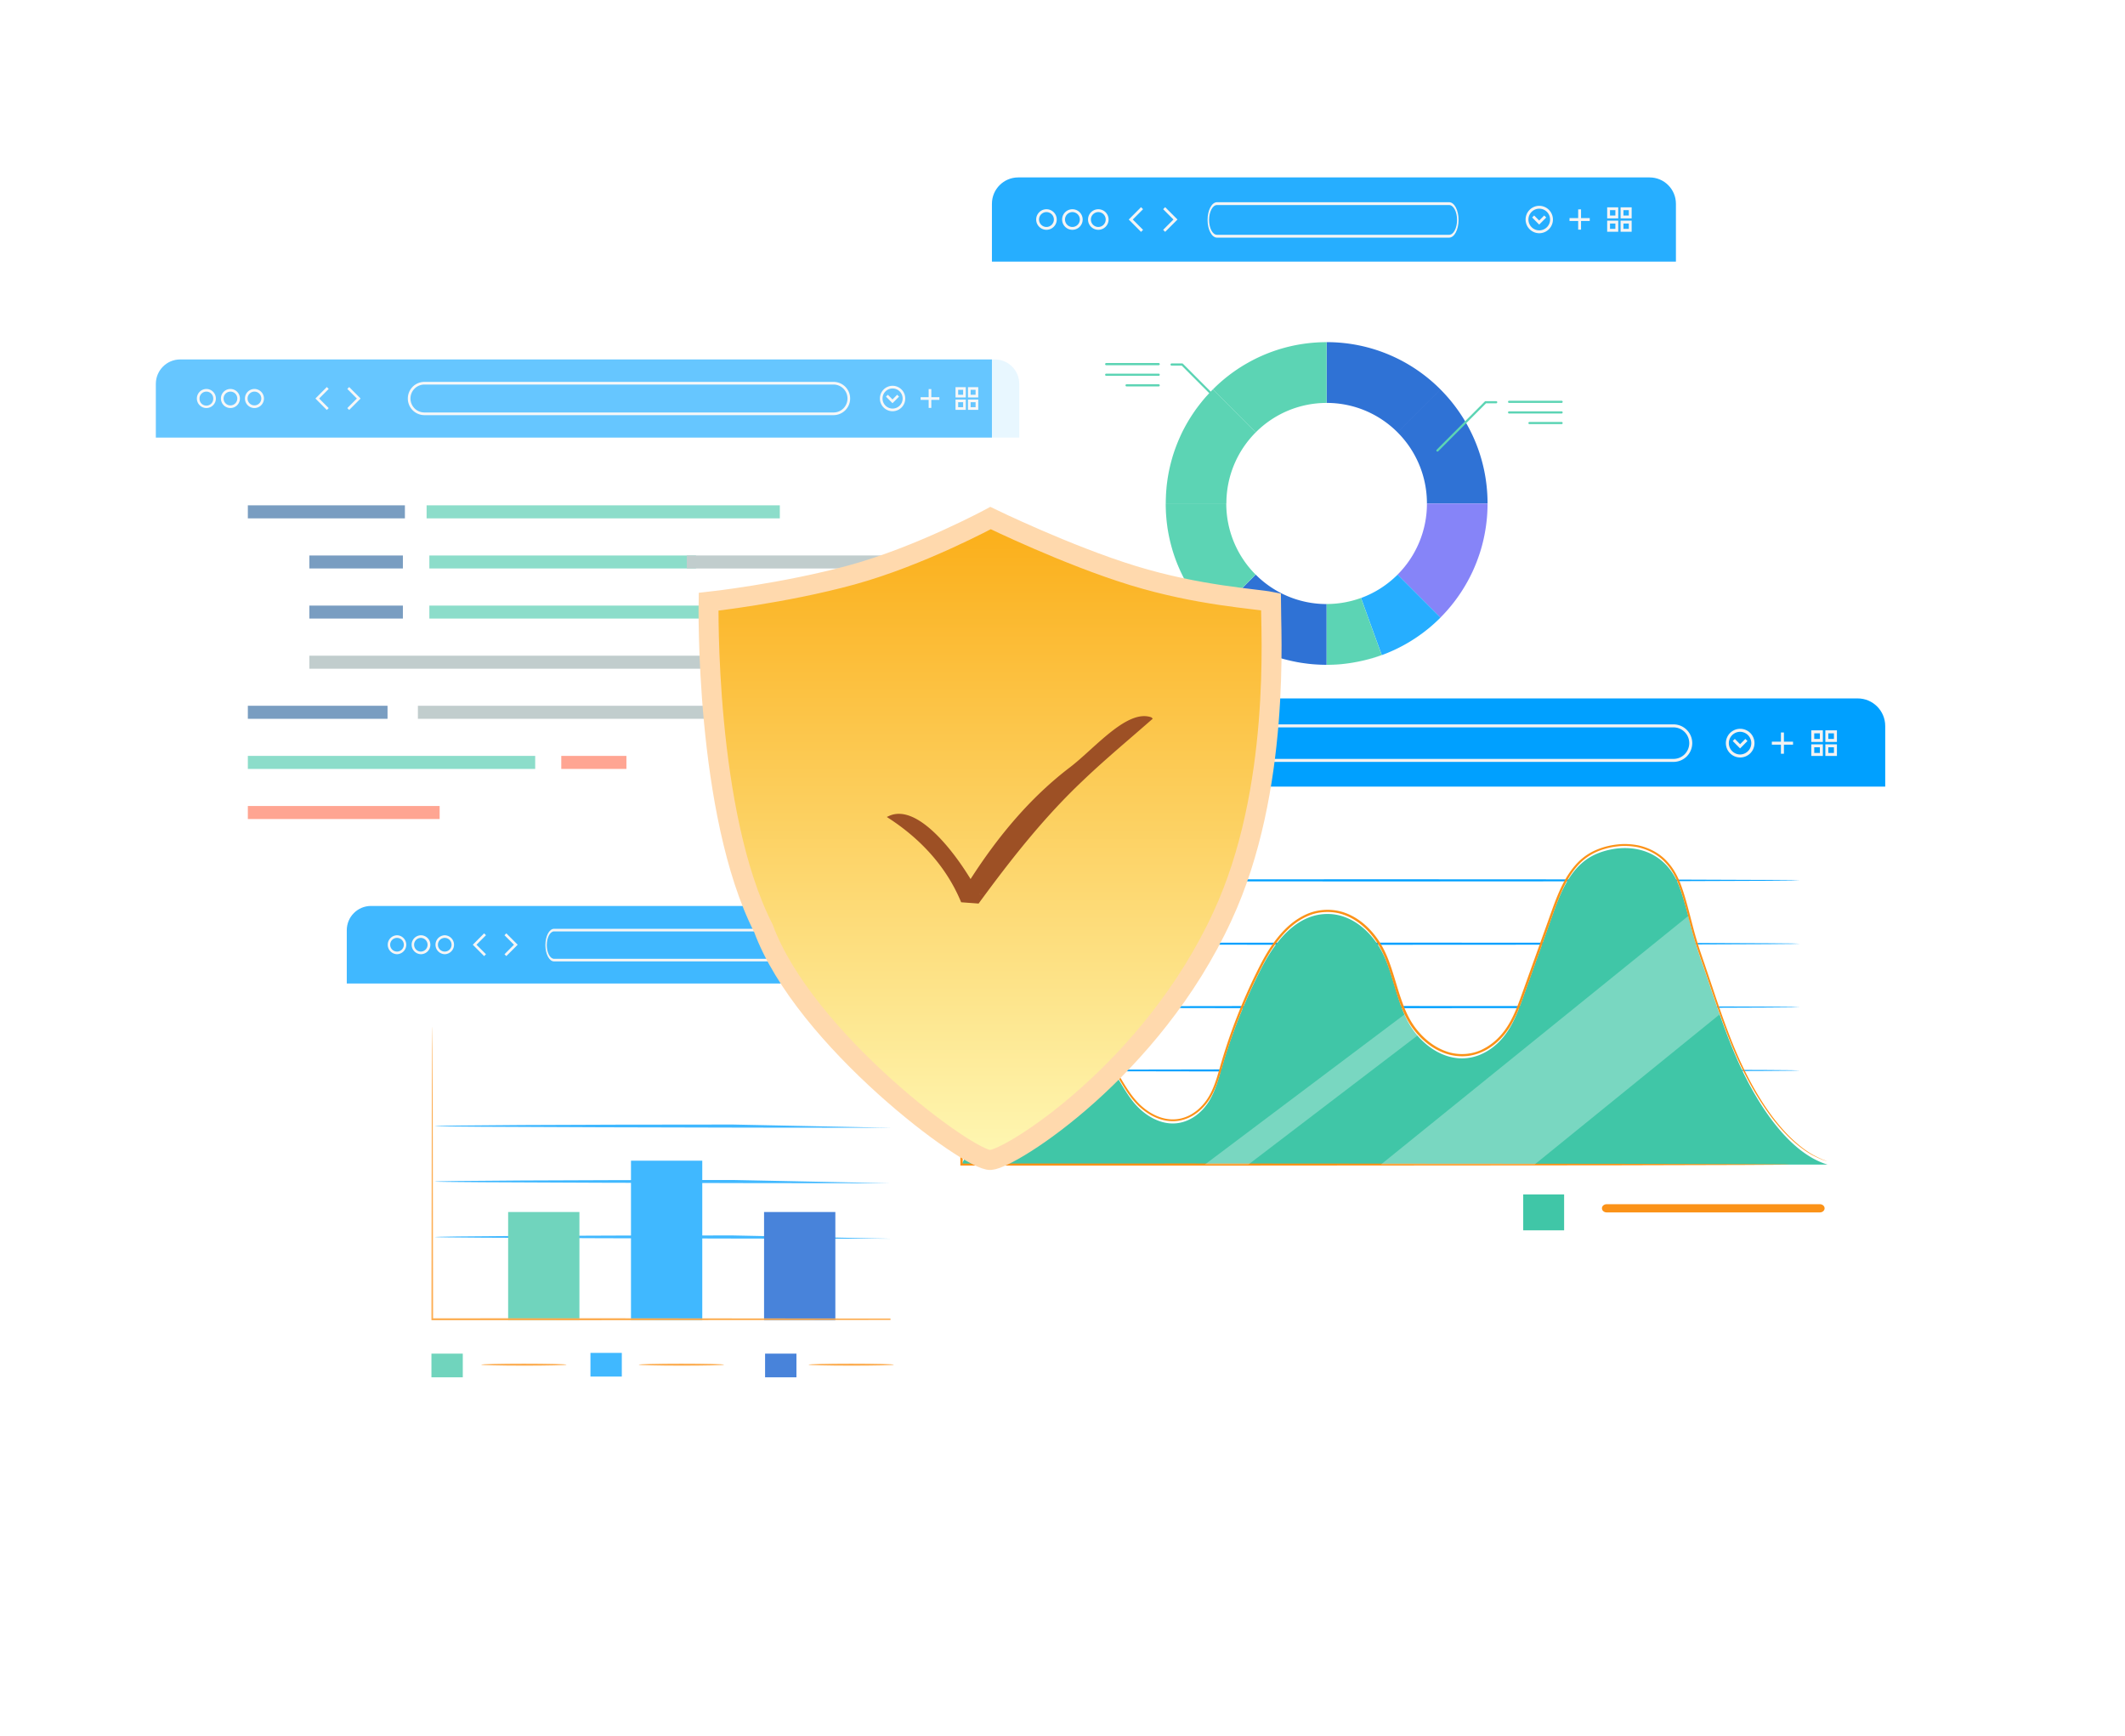 <svg xmlns="http://www.w3.org/2000/svg" width="480" height="392" fill="none" viewBox="0 0 480 392">
  <g opacity=".6">
    <g filter="url(#a)">
      <path fill="#fff" d="M35.2 97.077a5.572 5.572 0 0 1 5.572-5.572h183.806a5.572 5.572 0 0 1 5.572 5.572V198.89c0 3.231-2.464 5.854-5.501 5.854H40.7c-3.036 0-5.5-2.623-5.5-5.854V97.077Z"/>
    </g>
    <path fill="#00A0FF" d="M40.703 81.176H224.73c3.037 0 5.502 2.474 5.502 5.523v12.127H35.2V86.699c0-3.049 2.465-5.523 5.503-5.523Z"/>
    <path fill="#F2F2F2" d="M46.618 92.155A2.153 2.153 0 0 1 44.472 90c0-1.187.963-2.154 2.146-2.154 1.183 0 2.146.967 2.146 2.154a2.153 2.153 0 0 1-2.146 2.154Zm0-3.711c-.853 0-1.552.696-1.552 1.557a1.553 1.553 0 1 0 3.104 0c0-.861-.694-1.557-1.552-1.557Zm5.432 3.711A2.153 2.153 0 0 1 49.902 90c0-1.187.963-2.154 2.146-2.154 1.183 0 2.146.967 2.146 2.154a2.153 2.153 0 0 1-2.146 2.154Zm0-3.711c-.854 0-1.547.696-1.547 1.557a1.55 1.55 0 0 0 1.546 1.557c.853 0 1.552-.695 1.552-1.557 0-.861-.693-1.557-1.552-1.557Zm5.425 3.711A2.153 2.153 0 0 1 55.329 90c0-1.187.963-2.154 2.146-2.154 1.183 0 2.146.967 2.146 2.154a2.153 2.153 0 0 1-2.146 2.154Zm0-3.711c-.853 0-1.552.696-1.552 1.557a1.548 1.548 0 1 0 3.098 0c0-.861-.693-1.557-1.546-1.557Zm144.143 4.429A2.868 2.868 0 0 1 198.757 90a2.868 2.868 0 0 1 2.861-2.872A2.869 2.869 0 0 1 204.48 90a2.869 2.869 0 0 1-2.862 2.872Zm0-5.142a2.274 2.274 0 0 0-2.267 2.27 2.274 2.274 0 0 0 2.267 2.27 2.27 2.27 0 0 0 0-4.54Z"/>
    <path fill="#F2F2F2" d="m201.602 91.061-1.475-1.485.419-.42 1.056 1.055 1.051-1.055.424.42-1.475 1.485Zm-127.779 1.53-2.575-2.59 2.575-2.59.424.425-2.157 2.165 2.157 2.165-.424.425Zm5.052-.006-.424-.42 2.157-2.164-2.157-2.165.424-.425 2.58 2.59-2.58 2.584Zm109.416 1.171h-92.43a3.752 3.752 0 0 1-3.741-3.755 3.752 3.752 0 0 1 3.742-3.755h92.429A3.753 3.753 0 0 1 192.033 90a3.753 3.753 0 0 1-3.742 3.755Zm-92.43-6.908A3.15 3.15 0 0 0 92.72 90a3.15 3.15 0 0 0 3.142 3.153h92.429A3.15 3.15 0 0 0 191.433 90a3.15 3.15 0 0 0-3.142-3.153h-92.43Zm114.507 1.027h-.6v4.252h.6v-4.252Z"/>
    <path fill="#F2F2F2" d="M212.189 89.703h-4.237v.602h4.237v-.602Zm5.965.06h-2.317v-2.325h2.317v2.325Zm-1.723-.602h1.123v-1.126h-1.123v1.127Zm1.723 3.402h-2.317v-2.325h2.317v2.325Zm-1.723-.602h1.123v-1.126h-1.123v1.127Zm4.535-2.198h-2.317v-2.325h2.317v2.325Zm-1.722-.602h1.122v-1.126h-1.122v1.127Zm1.722 3.402h-2.317v-2.325h2.317v2.325Zm-1.722-.602h1.122v-1.126h-1.122v1.127Z"/>
    <g clip-path="url(#b)">
      <path fill="#40C6A7" d="M120.891 170.713H55.984v2.943h64.907v-2.943Z"/>
      <path fill="#FF694A" d="M141.497 170.713h-14.716v2.943h14.716v-2.943Zm-42.19 11.318H55.984v2.943h43.323v-2.943Z"/>
      <path fill="#98ABAC" d="M176.149 159.394H94.396v2.943h81.753v-2.943Z"/>
      <path fill="#205B97" d="M87.537 159.394H55.984v2.943h31.553v-2.943Z"/>
      <path fill="#98ABAC" d="M179.995 148.083H69.876v2.944h110.119v-2.944Z"/>
      <path fill="#FF694A" d="M198.283 148.083h-18.882v2.944h18.882v-2.944Z"/>
      <path fill="#205B97" d="M91.005 136.765H69.876v2.935h21.129v-2.935Zm0-11.318H69.876v2.943h21.129v-2.943Z"/>
      <path fill="#40C6A7" d="M212.042 136.765H96.982v2.935h115.06v-2.935Zm-54.832-11.318H96.982v2.943h60.228v-2.943Z"/>
      <path fill="#98ABAC" d="M202.158 125.447h-47.024v2.943h47.024v-2.943Z"/>
      <path fill="#40C6A7" d="M176.149 114.128H96.362v2.943h79.787v-2.943Z"/>
      <path fill="#205B97" d="M91.46 114.128H55.984v2.943H91.46v-2.943Z"/>
    </g>
  </g>
  <g opacity=".75">
    <g filter="url(#c)">
      <path fill="#fff" d="M78.331 226.461c0-6.717 5.446-12.163 12.163-12.163h117.98c6.718 0 12.163 5.446 12.163 12.163v88.372c0 3.025-2.449 5.48-5.467 5.48H83.799c-3.018 0-5.468-2.455-5.468-5.48v-88.372Z"/>
    </g>
    <path fill="#00A0FF" d="M83.799 204.603H215.17c3.018 0 5.467 2.455 5.467 5.481v12.036H78.331v-12.036c0-3.026 2.45-5.481 5.468-5.481Z"/>
    <path fill="#F2F2F2" d="M89.677 215.499a2.138 2.138 0 0 1 0-4.275 2.138 2.138 0 0 1 0 4.275Zm0-3.683a1.545 1.545 0 0 0 0 3.091c.852 0 1.541-.691 1.541-1.546 0-.855-.689-1.545-1.541-1.545Zm5.396 3.683a2.138 2.138 0 0 1 0-4.275 2.137 2.137 0 0 1 0 4.275Zm0-3.683a1.54 1.54 0 0 0-1.536 1.545 1.54 1.54 0 0 0 1.536 1.546 1.546 1.546 0 0 0 0-3.091Zm5.391 3.683a2.138 2.138 0 0 1 0-4.275 2.138 2.138 0 0 1 0 4.275Zm0-3.683a1.545 1.545 0 0 0 0 3.091c.853 0 1.537-.691 1.537-1.546a1.54 1.54 0 0 0-1.537-1.545Zm91.741 4.395a2.848 2.848 0 0 1-2.843-2.85 2.848 2.848 0 0 1 2.843-2.85 2.848 2.848 0 0 1 2.844 2.85 2.848 2.848 0 0 1-2.844 2.85Zm0-5.102a2.257 2.257 0 0 0-2.252 2.252 2.258 2.258 0 0 0 2.252 2.253 2.254 2.254 0 0 0 0-4.505Z"/>
    <path fill="#F2F2F2" d="m192.189 214.414-1.465-1.475.415-.416 1.05 1.047 1.044-1.047.421.416-1.465 1.475Zm-82.835 1.518-2.559-2.571 2.559-2.57.421.422-2.143 2.148 2.143 2.149-.421.422Zm5.019-.006-.421-.416 2.143-2.149-2.143-2.148.421-.422 2.564 2.57-2.564 2.565Zm59.087 1.202h-48.308c-1.079 0-1.956-1.652-1.956-3.684 0-2.031.877-3.684 1.956-3.684h48.308c1.079 0 1.956 1.653 1.956 3.684 0 2.032-.877 3.684-1.956 3.684Zm-48.308-6.777c-.906 0-1.642 1.387-1.642 3.093 0 1.707.736 3.093 1.642 3.093h48.308c.906 0 1.643-1.386 1.643-3.093 0-1.706-.737-3.093-1.643-3.093h-48.308Zm75.747.9h-.596v4.22h.596v-4.22Z"/>
    <path fill="#F2F2F2" d="M202.709 213.065h-4.21v.598h4.21v-.598Zm5.927.06h-2.302v-2.307h2.302v2.307Zm-1.712-.597h1.116v-1.118h-1.116v1.118Zm1.712 3.376h-2.302v-2.307h2.302v2.307Zm-1.712-.597h1.116v-1.118h-1.116v1.118Zm4.506-2.182h-2.302v-2.307h2.302v2.307Zm-1.712-.597h1.116v-1.118h-1.116v1.118Zm1.712 3.376h-2.302v-2.307h2.302v2.307Zm-1.712-.597h1.116v-1.118h-1.116v1.118Z"/>
    <path fill="#00A0FF" d="M201.158 279.753c-37.178 0-102.969-.174-102.969-.368s30.128-.369 67.306-.369m35.663-11.788c-37.178 0-102.969-.174-102.969-.368s30.128-.369 67.306-.369m35.663-11.788c-37.178 0-102.969-.174-102.969-.368s30.128-.369 67.306-.369"/>
    <path fill="#40C6A7" d="M130.881 273.724h-16.102v24.464h16.102v-24.464Z"/>
    <path fill="#0B59CE" d="M188.689 273.724h-16.102v24.464h16.102v-24.464Z"/>
    <path fill="#00A0FF" d="M158.631 262.133h-16.102v36.055h16.102v-36.055Z"/>
    <path fill="#FB9218" d="M201.158 298.1c-17.35.012-41.301.036-67.761.072-12.652 0-24.743 0-35.745-.012h-.198v-.218c.033-19.377.055-35.888.077-47.572.022-5.818.044-10.439.055-13.632.01-1.573.022-2.782.033-3.629 0-.399.011-.701.011-.931 0-.206.011-.315.011-.315s.01.109.01.315c0 .23.001.532.012.931 0 .835.022 2.056.033 3.629.011 3.181.033 7.802.055 13.632.022 11.684.044 28.195.077 47.572l-.198-.217c11.002 0 23.082 0 35.745-.012 26.449.024 50.4.048 67.761.072"/>
    <path fill="#40C6A7" d="M104.536 305.709h-7.082v5.348h7.082v-5.348Z"/>
    <path fill="#00A0FF" d="M140.456 305.54h-7.082v5.348h7.082v-5.348Z"/>
    <path fill="#0B59CE" d="M179.901 305.709h-7.082v5.348h7.082v-5.348Z"/>
    <path fill="#FB9218" d="M127.976 308.202c0 .133-4.31.23-9.645.23-5.336 0-9.646-.109-9.646-.23 0-.121 4.31-.23 9.646-.23 5.335 0 9.645.109 9.645.23Zm35.584 0c0 .133-4.31.23-9.646.23-5.335 0-9.645-.109-9.645-.23 0-.121 4.31-.23 9.645-.23 5.336 0 9.646.109 9.646.23Zm38.355 0c0 .133-4.31.23-9.645.23s-9.645-.109-9.645-.23c0-.121 4.31-.23 9.645-.23s9.645.109 9.645.23Z"/>
  </g>
  <g opacity=".85">
    <g filter="url(#d)">
      <path fill="#fff" d="M224.059 63.801c0-7.293 5.913-13.205 13.206-13.205h128.09c7.293 0 13.206 5.912 13.206 13.205v95.944c0 3.285-2.66 5.951-5.937 5.951H229.996c-3.277 0-5.937-2.666-5.937-5.951V63.801Z"/>
    </g>
    <path fill="#00A0FF" d="M229.996 40.07h142.628c3.277 0 5.937 2.665 5.937 5.95v13.067H224.059V46.02c0-3.285 2.66-5.95 5.937-5.95Z"/>
    <path fill="#F2F2F2" d="M236.377 51.899a2.321 2.321 0 0 1 0-4.642 2.321 2.321 0 0 1 0 4.642Zm0-3.999a1.678 1.678 0 0 0 0 3.356c.926 0 1.674-.75 1.674-1.678 0-.928-.748-1.678-1.674-1.678Zm5.859 3.999a2.321 2.321 0 0 1 0-4.642 2.321 2.321 0 0 1 0 4.642Zm0-3.999c-.92 0-1.668.75-1.668 1.678 0 .928.748 1.678 1.668 1.678a1.678 1.678 0 0 0 0-3.356Zm5.853 3.999a2.321 2.321 0 0 1 0-4.642 2.321 2.321 0 0 1 0 4.642Zm0-3.999a1.678 1.678 0 0 0 0 3.356 1.67 1.67 0 0 0 1.668-1.678c0-.928-.748-1.678-1.668-1.678Zm99.603 4.772a3.093 3.093 0 0 1-3.087-3.094 3.093 3.093 0 0 1 3.087-3.094 3.092 3.092 0 0 1 3.087 3.094 3.092 3.092 0 0 1-3.087 3.094Zm0-5.54a2.452 2.452 0 0 0-2.446 2.446 2.452 2.452 0 0 0 2.446 2.446 2.446 2.446 0 0 0 0-4.892Z"/>
    <path fill="#F2F2F2" d="m347.674 50.72-1.59-1.6.451-.452 1.139 1.136 1.134-1.136.457.452-1.591 1.6Zm-89.933 1.649-2.778-2.79 2.778-2.792.457.459-2.327 2.332 2.327 2.333-.457.458Zm5.449-.006-.457-.452 2.327-2.333-2.327-2.333.457-.458 2.784 2.791-2.784 2.785Zm64.151 1.305h-52.449c-1.17 0-2.123-1.794-2.123-4s.953-4 2.123-4h52.449c1.171 0 2.123 1.794 2.123 4s-.952 4-2.123 4Zm-52.449-7.358c-.983 0-1.782 1.505-1.782 3.358 0 1.853.799 3.359 1.782 3.359h52.449c.983 0 1.783-1.506 1.783-3.359s-.8-3.358-1.783-3.358h-52.449Zm82.239.977h-.647v4.582h.647v-4.582Z"/>
    <path fill="#F2F2F2" d="M359.096 49.257h-4.571v.648h4.571v-.648Zm6.435.065h-2.5v-2.505h2.5v2.505Zm-1.858-.648h1.211V47.46h-1.211v1.214Zm1.858 3.666h-2.5v-2.506h2.5v2.505Zm-1.858-.65h1.211v-1.213h-1.211v1.214Zm4.891-2.368h-2.499v-2.505h2.499v2.505Zm-1.858-.648h1.211V47.46h-1.211v1.214Zm1.858 3.666h-2.499v-2.506h2.499v2.505Zm-1.858-.65h1.211v-1.213h-1.211v1.214Z"/>
    <path fill="#0B59CE" d="M299.664 77.27v13.725c6.257 0 11.923 2.54 16.022 6.65l9.682-9.706c-6.58-6.596-15.664-10.67-25.704-10.67Zm22.656 36.442h13.692c0-10.065-4.07-19.171-10.644-25.767l-9.682 9.705a22.67 22.67 0 0 1 6.634 16.062Z"/>
    <path fill="#716FF7" d="M322.32 113.712a22.67 22.67 0 0 1-6.634 16.061l9.682 9.705a36.483 36.483 0 0 0 6.066-8.057 35.133 35.133 0 0 0 2.14-4.577 43.86 43.86 0 0 0 .592-1.654 32.014 32.014 0 0 0 .699-2.372 36.721 36.721 0 0 0 1.147-9.106H322.32Z"/>
    <path fill="#00A0FF" d="M312.101 147.943c-1.477.54-2.959.971-4.453 1.312a36.165 36.165 0 0 0 2.361-.605h.018a31.046 31.046 0 0 0 1.625-.527c.03-.012.06-.024.09-.03.508-.18 1.016-.371 1.518-.575.06-.024.126-.054.185-.078.466-.192.933-.395 1.393-.605.095-.042.191-.09.281-.132.43-.203.854-.413 1.279-.635.119-.06.239-.126.358-.185.395-.21.789-.432 1.184-.659.125-.072.257-.15.382-.228 0 0 .006 0 .012-.006a38.814 38.814 0 0 0 1.309-.827l.209-.138c.377-.251.753-.515 1.118-.784h.006c.107-.078.221-.156.328-.24.389-.288.777-.587 1.16-.899.083-.066.161-.131.245-.197a33.847 33.847 0 0 0 1.357-1.175c.448-.407.884-.82 1.314-1.258l-9.682-9.705a22.623 22.623 0 0 1-8.265 5.284l4.68 12.886-.012.006Z"/>
    <path fill="#0B59CE" d="M291.303 149.172c.376.089.753.173 1.129.245.155.03.311.066.466.096.413.078.831.15 1.243.21.365.054.735.102 1.1.149.131.018.257.03.389.048.376.042.753.078 1.135.108l.275.018c.867.06 1.739.096 2.624.096v-13.719a22.56 22.56 0 0 1-16.023-6.65l-9.682 9.705.066.066c.412.408.824.809 1.249 1.192.041.036.083.072.125.114.407.366.813.719 1.231 1.061.078.066.162.131.245.197.383.306.765.605 1.16.899.107.084.221.162.334.246.371.269.742.527 1.118.784l.383.252c.37.246.747.479 1.129.707l.395.234c.101.059.203.113.304.167.293.168.586.336.879.492.119.065.239.125.358.185.425.222.849.432 1.279.635.096.042.186.09.281.132.461.21.927.413 1.399.605.06.024.125.054.185.078.126.048.245.09.371.138a44.786 44.786 0 0 0 1.147.437c.03.012.06.024.09.03a38.42 38.42 0 0 0 1.625.527h.012c.502.15 1.01.282 1.518.408l.467.108h-.006Z"/>
    <path fill="#40CDA7" d="M299.664 150.142s.006.006.011.006c.514 0 1.022-.018 1.536-.036.132 0 .257-.012.389-.018.496-.024.986-.06 1.482-.108.12-.012.239-.03.359-.042.358-.036.717-.084 1.075-.132.234-.03.461-.065.694-.101.221-.036.442-.072.657-.114a31.366 31.366 0 0 0 1.632-.324c.048-.012.095-.024.149-.03a36.171 36.171 0 0 0 4.453-1.312l-4.68-12.886a22.623 22.623 0 0 1-7.751 1.366v13.719l-.006.012ZM299.663 91V77.277a36.138 36.138 0 0 0-17.815 4.672c-.186.108-.371.21-.556.318a36.146 36.146 0 0 0-7.327 5.68l9.682 9.704A22.558 22.558 0 0 1 299.669 91h-.006Z"/>
    <path fill="#40CDA7" d="M272.596 89.39c-.365.4-.711.814-1.052 1.227l-.197.246c-.305.383-.604.767-.897 1.156-.083.114-.161.222-.245.335-.269.372-.526.743-.777 1.12-.083.127-.173.258-.257.39-.239.372-.478.749-.705 1.126l-.233.396c-.227.39-.448.785-.657 1.18-.066.12-.126.24-.192.36-.221.419-.43.85-.627 1.276-.042.095-.09.191-.132.287a40.78 40.78 0 0 0-.603 1.396c-.024.066-.054.126-.078.192a37.275 37.275 0 0 0-1.135 3.247v.018a36.14 36.14 0 0 0-1.118 5.128v.012a33.07 33.07 0 0 0-.203 1.707v.066a31.014 31.014 0 0 0-.12 1.678v.095a39.189 39.189 0 0 0-.042 1.678h13.693a22.672 22.672 0 0 1 6.633-16.062l-9.682-9.705c-.43.432-.848.875-1.249 1.318-.035.042-.077.084-.113.126l-.012.006Zm4.411 24.322h-13.692c0 .545.012 1.084.036 1.623 0 .066 0 .126.005.192.024.533.066 1.066.114 1.6 0 .053.012.101.012.155.054.551.12 1.103.197 1.654v.03a36.701 36.701 0 0 0 1.118 5.116v.018c.161.533.329 1.066.514 1.599.018.042.03.09.048.132.173.497.358.989.555 1.48.03.084.066.162.102.246.185.455.383.91.592 1.365.053.114.101.222.155.336.197.413.401.827.61 1.24.024.048.048.09.071.138.048.096.102.186.15.281.203.378.406.755.627 1.127.048.078.09.155.138.233.048.078.095.162.143.24.209.353.431.701.658 1.048l.173.264c.048.072.096.138.143.21.233.347.473.689.718 1.03l.179.252a28.812 28.812 0 0 0 .956 1.24c.054.066.102.132.155.191l.096.114c.323.396.658.785 1.004 1.169.03.029.054.059.084.095.024.024.048.054.072.078a32.282 32.282 0 0 0 1.207 1.27l9.682-9.705a22.67 22.67 0 0 1-6.634-16.061h.012Z"/>
    <path fill="#40CDA7" d="M277.909 93.475a.238.238 0 0 1-.173-.072L266.93 82.57h-2.289a.243.243 0 0 1-.245-.245c0-.138.108-.246.245-.246h2.391c.066 0 .125.024.173.072l10.877 10.903a.246.246 0 0 1-.173.42Zm-16.184-10.993h-11.852a.243.243 0 0 1-.245-.246c0-.138.108-.246.245-.246h11.852c.137 0 .245.108.245.246a.243.243 0 0 1-.245.246Zm0 2.396h-11.852a.243.243 0 0 1-.245-.246c0-.137.108-.245.245-.245h11.852c.137 0 .245.108.245.245a.243.243 0 0 1-.245.246Zm0 2.396h-7.25a.243.243 0 0 1-.245-.245c0-.138.108-.246.245-.246h7.25c.137 0 .245.108.245.246a.243.243 0 0 1-.245.245Zm62.968 14.714a.246.246 0 0 1-.173-.42l10.877-10.903a.238.238 0 0 1 .173-.072h2.391c.137 0 .245.108.245.246a.243.243 0 0 1-.245.245h-2.289l-10.806 10.832a.248.248 0 0 1-.173.072Zm28.042-10.993h-11.852a.243.243 0 0 1-.245-.246c0-.138.108-.246.245-.246h11.852c.137 0 .245.108.245.246a.243.243 0 0 1-.245.246Zm0 2.396h-11.852a.243.243 0 0 1-.245-.246c0-.137.108-.245.245-.245h11.852c.137 0 .245.108.245.245a.243.243 0 0 1-.245.246Zm-.001 2.396h-7.249a.242.242 0 0 1-.245-.246c0-.137.107-.245.245-.245h7.249c.138 0 .245.108.245.245a.242.242 0 0 1-.245.246Z"/>
  </g>
  <g filter="url(#e)">
    <path fill="#fff" d="M205.539 181.214c0-6.881 5.578-12.459 12.459-12.459h195.379c6.881 0 12.46 5.578 12.46 12.459V283.04c0 3.44-2.785 6.231-6.216 6.231H211.754c-3.431 0-6.215-2.791-6.215-6.231V181.214Z"/>
  </g>
  <path fill="#00A0FF" d="M211.754 157.733h207.867c3.431 0 6.216 2.791 6.216 6.23v13.682H205.539v-13.682c0-3.439 2.784-6.23 6.215-6.23Z"/>
  <path fill="#F2F2F2" d="M217.996 170.262a2.43 2.43 0 0 1 0-4.859 2.43 2.43 0 0 1 0 4.859Zm0-4.186a1.757 1.757 0 0 0 0 3.514c.969 0 1.753-.786 1.753-1.757 0-.972-.784-1.757-1.753-1.757Zm6.135 4.186a2.43 2.43 0 0 1 0-4.859 2.43 2.43 0 0 1 0 4.859Zm0-4.186c-.964 0-1.747.785-1.747 1.757 0 .971.783 1.757 1.747 1.757a1.758 1.758 0 0 0 0-3.514Zm6.128 4.186a2.43 2.43 0 0 1 0-4.859 2.43 2.43 0 0 1 0 4.859Zm0-4.186a1.757 1.757 0 0 0 0 3.514c.97 0 1.747-.786 1.747-1.757 0-.972-.783-1.757-1.747-1.757Zm162.817 4.996a3.237 3.237 0 0 1-3.232-3.239 3.237 3.237 0 0 1 3.232-3.24 3.237 3.237 0 0 1 3.232 3.24 3.237 3.237 0 0 1-3.232 3.239Zm0-5.8a2.567 2.567 0 0 0-2.561 2.561c0 1.408 1.15 2.56 2.561 2.56a2.561 2.561 0 0 0 0-5.121Z"/>
  <path fill="#F2F2F2" d="m393.057 169.029-1.665-1.676.472-.474 1.193 1.19 1.187-1.19.479.474-1.666 1.676Zm-144.331 1.726-2.909-2.923 2.909-2.922.478.48-2.436 2.442 2.436 2.443-.478.48Zm5.706-.007-.479-.473 2.436-2.443-2.436-2.442.479-.48 2.915 2.922-2.915 2.916Zm123.59 1.321H273.619a4.236 4.236 0 0 1-4.227-4.237 4.236 4.236 0 0 1 4.227-4.236h104.403c2.331 0 4.226 1.9 4.226 4.236a4.235 4.235 0 0 1-4.226 4.237Zm-104.403-7.794a3.556 3.556 0 0 0-3.549 3.557 3.556 3.556 0 0 0 3.549 3.558h104.403a3.556 3.556 0 0 0 3.549-3.558 3.556 3.556 0 0 0-3.549-3.557H273.619Zm129.34 1.159h-.678v4.797h.678v-4.797Z"/>
  <path fill="#F2F2F2" d="M405.016 167.496h-4.786v.679h4.786v-.679Zm6.738.069h-2.617v-2.623h2.617v2.623Zm-1.946-.679h1.268v-1.272h-1.268v1.272Zm1.946 3.837h-2.617V168.1h2.617v2.623Zm-1.946-.679h1.268v-1.271h-1.268v1.271Zm5.122-2.479h-2.617v-2.623h2.617v2.623Zm-1.946-.679h1.268v-1.272h-1.268v1.272Zm1.946 3.837h-2.617V168.1h2.617v2.623Zm-1.946-.679h1.268v-1.271h-1.268v1.271Z"/>
  <path fill="#00A0FF" d="M406.587 241.753c0 .134-42.343.244-94.559.244-52.217 0-94.568-.11-94.568-.244s42.334-.244 94.568-.244c52.234 0 94.559.11 94.559.244Zm0-14.308c0 .134-42.343.244-94.559.244-52.217 0-94.568-.11-94.568-.244 0-.133 42.334-.243 94.568-.243 52.234 0 94.559.11 94.559.243Zm0-14.315c0 .134-42.343.244-94.559.244-52.217 0-94.568-.11-94.568-.244 0-.133 42.334-.243 94.568-.243 52.234 0 94.559.11 94.559.243Zm0-14.307c0 .133-42.343.244-94.559.244-52.217 0-94.568-.111-94.568-.244 0-.134 42.334-.244 94.568-.244 52.234 0 94.559.11 94.559.244Z"/>
  <path fill="#40C6A7" d="M393.295 241.226c-3.683-7.795-6.209-16.321-9.044-24.391-2.458-7.032-2.689-10.32-4.796-16.258-3.323-9.352-12.127-10.391-18.533-7.858-5.704 2.257-8.162 8.133-10.055 13.427-2.261 6.324-4.53 12.647-6.791 18.971-1.071 2.997-2.167 6.041-4.145 8.653-1.97 2.611-4.976 4.774-8.488 5.183-5.781.668-10.962-3.579-13.437-8.267-2.475-4.696-3.16-9.989-5.37-14.779-2.21-4.798-6.757-9.4-12.59-9.494-7.177-.118-12.058 6.308-15.047 12.113a127.246 127.246 0 0 0-9.053 22.692c-.77 2.651-1.473 5.365-3.006 7.732-1.533 2.375-4.085 4.397-7.142 4.727-3.94.425-7.606-2.037-9.892-4.924-2.287-2.886-3.7-6.261-6.047-9.108-2.346-2.847-6.132-5.207-10.046-4.609-3.511.535-6.029 3.24-8.11 5.813a132.84 132.84 0 0 0-14.525 22.165h195.627c-9.01-2.722-15.836-13.985-19.519-21.788h.009Zm-39.987 28.539h-9.241v8.101h9.241v-8.101Z"/>
  <path fill="#FB9218" d="M411.084 273.815h-48.175c-.582 0-1.062-.416-1.062-.928 0-.511.471-.928 1.062-.928h48.175c.582 0 1.062.417 1.062.928 0 .512-.471.928-1.062.928Zm-6.758-10.809s-.24.015-.702.023c-.489 0-1.174.016-2.064.024-1.833.008-4.505.023-7.94.047-6.92.016-16.889.047-29.213.079-24.682.015-58.751.047-96.383.071-18.002 0-35.191-.016-50.838-.016h-.257v-.228c.043-21.969.077-40.697.103-53.95.034-6.607.06-11.846.077-15.456.017-1.786.034-3.162.043-4.106.009-.456.017-.802.017-1.054 0-.236.026-.362.026-.362s.017.118.026.362c0 .252.008.606.017 1.054.008.952.025 2.328.042 4.106.018 3.61.043 8.849.078 15.456l.102 53.95-.257-.228c15.647 0 32.836-.008 50.838-.016 37.632.031 71.701.055 96.384.071 12.324.031 22.293.063 29.213.078 3.434.024 6.106.032 7.939.048.89.007 1.584.015 2.064.023.462.008.702.024.702.024h-.017Z"/>
  <path fill="#fff" d="m381.348 206.861-69.432 56.145h34.72l41.803-33.917-7.091-22.228Zm-61.167 27.003-38.197 29.142h-9.832l45.108-33.909 3.931 5.836" opacity=".3"/>
  <path fill="#FB9218" d="M217.186 262.294s1.91-4.153 6.424-11.193c2.278-3.508 5.215-7.732 9.086-12.372 1.002-1.133 2.133-2.281 3.572-3.194 1.421-.92 3.237-1.534 5.147-1.455 1.91.071 3.768.787 5.344 1.825 1.593 1.038 2.955 2.415 4.051 3.948 2.252 3.037 3.7 6.71 6.689 9.62 1.498 1.408 3.383 2.651 5.609 3.138a8.388 8.388 0 0 0 3.4.04 8.61 8.61 0 0 0 3.126-1.33c1.893-1.258 3.263-3.099 4.163-5.112.925-2.014 1.464-4.193 2.115-6.379a127.158 127.158 0 0 1 7.836-20.05c1.097-2.241 2.27-4.514 3.794-6.646 1.525-2.116 3.34-4.184 5.756-5.695 1.199-.747 2.543-1.376 4.016-1.691a12.357 12.357 0 0 1 4.497-.118c3.014.504 5.609 2.195 7.553 4.232 1.97 2.045 3.366 4.515 4.317 7.071.976 2.556 1.661 5.199 2.509 7.803.857 2.595 1.859 5.199 3.58 7.464 1.713 2.242 4.017 4.208 6.834 5.215 2.801 1.038 6.081.795 8.616-.613 2.578-1.361 4.471-3.516 5.79-5.845 1.327-2.343 2.184-4.853 3.074-7.33 1.773-4.956 3.52-9.817 5.224-14.583.865-2.375 1.653-4.751 2.621-7.055.968-2.297 2.141-4.539 3.803-6.474.83-.967 1.79-1.848 2.903-2.556 1.105-.724 2.347-1.235 3.614-1.628 1.276-.386 2.604-.598 3.923-.693 1.327-.07 2.655.04 3.939.292 2.544.574 4.856 1.848 6.432 3.602 1.627 1.723 2.621 3.783 3.332 5.813 1.43 4.074 2.209 8.125 3.365 11.924.557 1.903 1.208 3.744 1.833 5.553.608 1.809 1.208 3.579 1.79 5.309 2.304 6.922 4.531 13.159 7.117 18.414 2.569 5.254 5.353 9.58 8.102 12.805 2.732 3.24 5.438 5.348 7.468 6.489 1.036.535 1.841.936 2.424 1.125.565.22.856.338.856.338s-.3-.095-.882-.291c-.591-.173-1.404-.559-2.466-1.086-2.064-1.117-4.814-3.217-7.588-6.457-2.792-3.225-5.602-7.551-8.214-12.813-2.629-5.262-4.881-11.508-7.211-18.422-.591-1.73-1.19-3.5-1.807-5.309-.625-1.801-1.285-3.649-1.85-5.561-1.165-3.815-1.961-7.857-3.391-11.9-.703-2.006-1.679-4.004-3.255-5.664-1.533-1.691-3.742-2.902-6.183-3.453a15.623 15.623 0 0 0-3.794-.275c-1.276.094-2.561.299-3.794.677-2.484.715-4.685 2.131-6.269 4.042-1.61 1.88-2.767 4.083-3.717 6.364-.951 2.281-1.739 4.656-2.604 7.039-1.704 4.767-3.443 9.636-5.216 14.583-.89 2.47-1.747 5.003-3.1 7.402-1.344 2.383-3.297 4.625-5.995 6.048-1.336.7-2.86 1.204-4.445 1.298a11.513 11.513 0 0 1-4.659-.645c-2.963-1.054-5.327-3.091-7.091-5.396-1.781-2.336-2.783-4.986-3.648-7.598-.857-2.619-1.533-5.254-2.501-7.779-.942-2.533-2.295-4.916-4.214-6.914-1.893-1.982-4.385-3.594-7.237-4.074a11.601 11.601 0 0 0-4.265.102c-1.387.299-2.672.897-3.837 1.613-2.329 1.455-4.111 3.476-5.618 5.561-1.507 2.1-2.663 4.341-3.768 6.583a127.356 127.356 0 0 0-7.845 19.979c-.651 2.178-1.199 4.373-2.15 6.426-.925 2.053-2.338 3.964-4.325 5.278a9.14 9.14 0 0 1-3.306 1.392c-1.199.244-2.44.204-3.605-.047-2.338-.519-4.274-1.809-5.815-3.265-3.058-3.004-4.48-6.685-6.698-9.69-1.079-1.518-2.398-2.855-3.948-3.87-1.533-1.014-3.323-1.707-5.138-1.777-1.816-.087-3.555.495-4.934 1.376-1.395.881-2.517 2.006-3.519 3.123-3.88 4.601-6.843 8.809-9.147 12.294a144.35 144.35 0 0 0-4.993 8.188c-.523.944-.925 1.675-1.199 2.171-.266.487-.42.739-.42.739h.017Z"/>
  <g filter="url(#f)">
    <path fill="url(#g)" d="M172.442 209.655c-13.268-25.99-12.384-73.753-12.384-73.753s16.984-1.856 32.374-6.075c15.391-4.22 31.313-12.827 31.313-12.827s17.337 8.439 32.197 12.995c14.86 4.557 27.774 5.232 31.136 5.907 0 6.414 2.299 42.531-10.968 71.053-15.922 34.598-47.588 54.682-52.365 55.019-4.776.338-42.104-27.341-51.303-52.319Z"/>
    <path stroke="#FFD9AD" stroke-width="4.506" d="M172.442 209.655c-13.268-25.99-12.384-73.753-12.384-73.753s16.984-1.856 32.374-6.075c15.391-4.22 31.313-12.827 31.313-12.827s17.337 8.439 32.197 12.995c14.86 4.557 27.774 5.232 31.136 5.907 0 6.414 2.299 42.531-10.968 71.053-15.922 34.598-47.588 54.682-52.365 55.019-4.776.338-42.104-27.341-51.303-52.319Z"/>
  </g>
  <path fill="#9D5025" stroke="#9D5025" stroke-width=".644" d="m220.985 203.602-.09.125-.564-.041-.511-.038a1267.823 1267.823 0 0 1-2.489-.183c-3.267-7.778-8.959-14.089-16.35-18.91 1.466-.661 3.072-.543 4.758.155 1.888.783 3.848 2.288 5.748 4.193 2.754 2.761 5.344 6.323 7.367 9.624-.636.992-1.258 1.991-1.869 2.995l.056.034a.422.422 0 0 0 .079.442l.038.007h.007l.009.001.127.01.677.049a1028.848 1028.848 0 0 0 3.929.28l-.437.593c-.126.164-.325.44-.485.664Zm23.382-27.526c-8.28 7.812-15.359 16.676-22.08 25.755l-.012-.026a.595.595 0 0 0-.132-.082.286.286 0 0 0-.031-.008c-.016-.004-.03-.005-.03-.005l-.013-.002a180.3 180.3 0 0 0-.693-.056 59.29 59.29 0 0 0-1.763-3.116c6.077-9.426 13.327-18.207 22.366-25.064l.003-.002c1.402-1.082 2.903-2.44 4.44-3.831l.167-.151c1.6-1.448 3.239-2.923 4.867-4.178 1.63-1.256 3.229-2.275 4.745-2.822 1.329-.48 2.573-.588 3.715-.195a784.8 784.8 0 0 1-4.56 3.961c-3.757 3.246-7.472 6.455-10.989 9.822Zm-26.558 25.331c.465-.759.937-1.514 1.417-2.266a58.96 58.96 0 0 1 1.399 2.469l-.392-.028-2.208-.159-.216-.016Z"/>
  <defs>
    <filter id="a" width="226.153" height="144.444" x="19.598" y="80.361" color-interpolation-filters="sRGB" filterUnits="userSpaceOnUse">
      <feFlood flood-opacity="0" result="BackgroundImageFix"/>
      <feColorMatrix in="SourceAlpha" result="hardAlpha" values="0 0 0 0 0 0 0 0 0 0 0 0 0 0 0 0 0 0 127 0"/>
      <feOffset dy="4.458"/>
      <feGaussianBlur stdDeviation="7.801"/>
      <feComposite in2="hardAlpha" operator="out"/>
      <feColorMatrix values="0 0 0 0 0.043 0 0 0 0 0.349 0 0 0 0 0.808 0 0 0 0.1 0"/>
      <feBlend in2="BackgroundImageFix" result="effect1_dropShadow_90_10826"/>
      <feBlend in="SourceGraphic" in2="effect1_dropShadow_90_10826" result="shape"/>
    </filter>
    <filter id="c" width="210.419" height="174.128" x="44.275" y="189.972" color-interpolation-filters="sRGB" filterUnits="userSpaceOnUse">
      <feFlood flood-opacity="0" result="BackgroundImageFix"/>
      <feColorMatrix in="SourceAlpha" result="hardAlpha" values="0 0 0 0 0 0 0 0 0 0 0 0 0 0 0 0 0 0 127 0"/>
      <feOffset dy="9.73"/>
      <feGaussianBlur stdDeviation="17.028"/>
      <feComposite in2="hardAlpha" operator="out"/>
      <feColorMatrix values="0 0 0 0 0.043 0 0 0 0 0.349 0 0 0 0 0.808 0 0 0 0.1 0"/>
      <feBlend in2="BackgroundImageFix" result="effect1_dropShadow_90_10826"/>
      <feBlend in="SourceGraphic" in2="effect1_dropShadow_90_10826" result="shape"/>
    </filter>
    <filter id="d" width="228.451" height="189.05" x="187.084" y="24.185" color-interpolation-filters="sRGB" filterUnits="userSpaceOnUse">
      <feFlood flood-opacity="0" result="BackgroundImageFix"/>
      <feColorMatrix in="SourceAlpha" result="hardAlpha" values="0 0 0 0 0 0 0 0 0 0 0 0 0 0 0 0 0 0 127 0"/>
      <feOffset dy="10.564"/>
      <feGaussianBlur stdDeviation="18.488"/>
      <feComposite in2="hardAlpha" operator="out"/>
      <feColorMatrix values="0 0 0 0 0.043 0 0 0 0 0.349 0 0 0 0 0.808 0 0 0 0.1 0"/>
      <feBlend in2="BackgroundImageFix" result="effect1_dropShadow_90_10826"/>
      <feBlend in="SourceGraphic" in2="effect1_dropShadow_90_10826" result="shape"/>
    </filter>
    <filter id="e" width="290.073" height="190.291" x="170.651" y="143.835" color-interpolation-filters="sRGB" filterUnits="userSpaceOnUse">
      <feFlood flood-opacity="0" result="BackgroundImageFix"/>
      <feColorMatrix in="SourceAlpha" result="hardAlpha" values="0 0 0 0 0 0 0 0 0 0 0 0 0 0 0 0 0 0 127 0"/>
      <feOffset dy="9.968"/>
      <feGaussianBlur stdDeviation="17.444"/>
      <feComposite in2="hardAlpha" operator="out"/>
      <feColorMatrix values="0 0 0 0 0.043 0 0 0 0 0.349 0 0 0 0 0.808 0 0 0 0.1 0"/>
      <feBlend in2="BackgroundImageFix" result="effect1_dropShadow_90_10826"/>
      <feBlend in="SourceGraphic" in2="effect1_dropShadow_90_10826" result="shape"/>
    </filter>
    <filter id="f" width="190.69" height="208.759" x="128.295" y="84.97" color-interpolation-filters="sRGB" filterUnits="userSpaceOnUse">
      <feFlood flood-opacity="0" result="BackgroundImageFix"/>
      <feColorMatrix in="SourceAlpha" result="hardAlpha" values="0 0 0 0 0 0 0 0 0 0 0 0 0 0 0 0 0 0 127 0"/>
      <feOffset/>
      <feGaussianBlur stdDeviation=".507"/>
      <feColorMatrix values="0 0 0 0 0.392 0 0 0 0 0.455 0 0 0 0 0.545 0 0 0 0.025 0"/>
      <feBlend in2="BackgroundImageFix" result="effect1_dropShadow_90_10826"/>
      <feColorMatrix in="SourceAlpha" result="hardAlpha" values="0 0 0 0 0 0 0 0 0 0 0 0 0 0 0 0 0 0 127 0"/>
      <feOffset/>
      <feGaussianBlur stdDeviation="1.281"/>
      <feColorMatrix values="0 0 0 0 0.392 0 0 0 0 0.455 0 0 0 0 0.545 0 0 0 0.035 0"/>
      <feBlend in2="effect1_dropShadow_90_10826" result="effect2_dropShadow_90_10826"/>
      <feColorMatrix in="SourceAlpha" result="hardAlpha" values="0 0 0 0 0 0 0 0 0 0 0 0 0 0 0 0 0 0 127 0"/>
      <feOffset/>
      <feGaussianBlur stdDeviation="2.614"/>
      <feColorMatrix values="0 0 0 0 0.392 0 0 0 0 0.455 0 0 0 0 0.545 0 0 0 0.045 0"/>
      <feBlend in2="effect2_dropShadow_90_10826" result="effect3_dropShadow_90_10826"/>
      <feColorMatrix in="SourceAlpha" result="hardAlpha" values="0 0 0 0 0 0 0 0 0 0 0 0 0 0 0 0 0 0 127 0"/>
      <feOffset/>
      <feGaussianBlur stdDeviation="5.384"/>
      <feColorMatrix values="0 0 0 0 0.392 0 0 0 0 0.455 0 0 0 0 0.545 0 0 0 0.055 0"/>
      <feBlend in2="effect3_dropShadow_90_10826" result="effect4_dropShadow_90_10826"/>
      <feColorMatrix in="SourceAlpha" result="hardAlpha" values="0 0 0 0 0 0 0 0 0 0 0 0 0 0 0 0 0 0 127 0"/>
      <feOffset/>
      <feGaussianBlur stdDeviation="14.749"/>
      <feColorMatrix values="0 0 0 0 0.392 0 0 0 0 0.455 0 0 0 0 0.545 0 0 0 0.08 0"/>
      <feBlend in2="effect4_dropShadow_90_10826" result="effect5_dropShadow_90_10826"/>
      <feBlend in="SourceGraphic" in2="effect5_dropShadow_90_10826" result="shape"/>
    </filter>
    <linearGradient id="g" x1="223.638" x2="223.638" y1="117" y2="261.977" gradientUnits="userSpaceOnUse">
      <stop stop-color="#FBAE18"/>
      <stop offset="1" stop-color="#FEF7B3"/>
    </linearGradient>
    <clipPath id="b">
      <path fill="#fff" d="M49.413 114.128h156.068v70.846H49.413z"/>
    </clipPath>
  </defs>
</svg>
